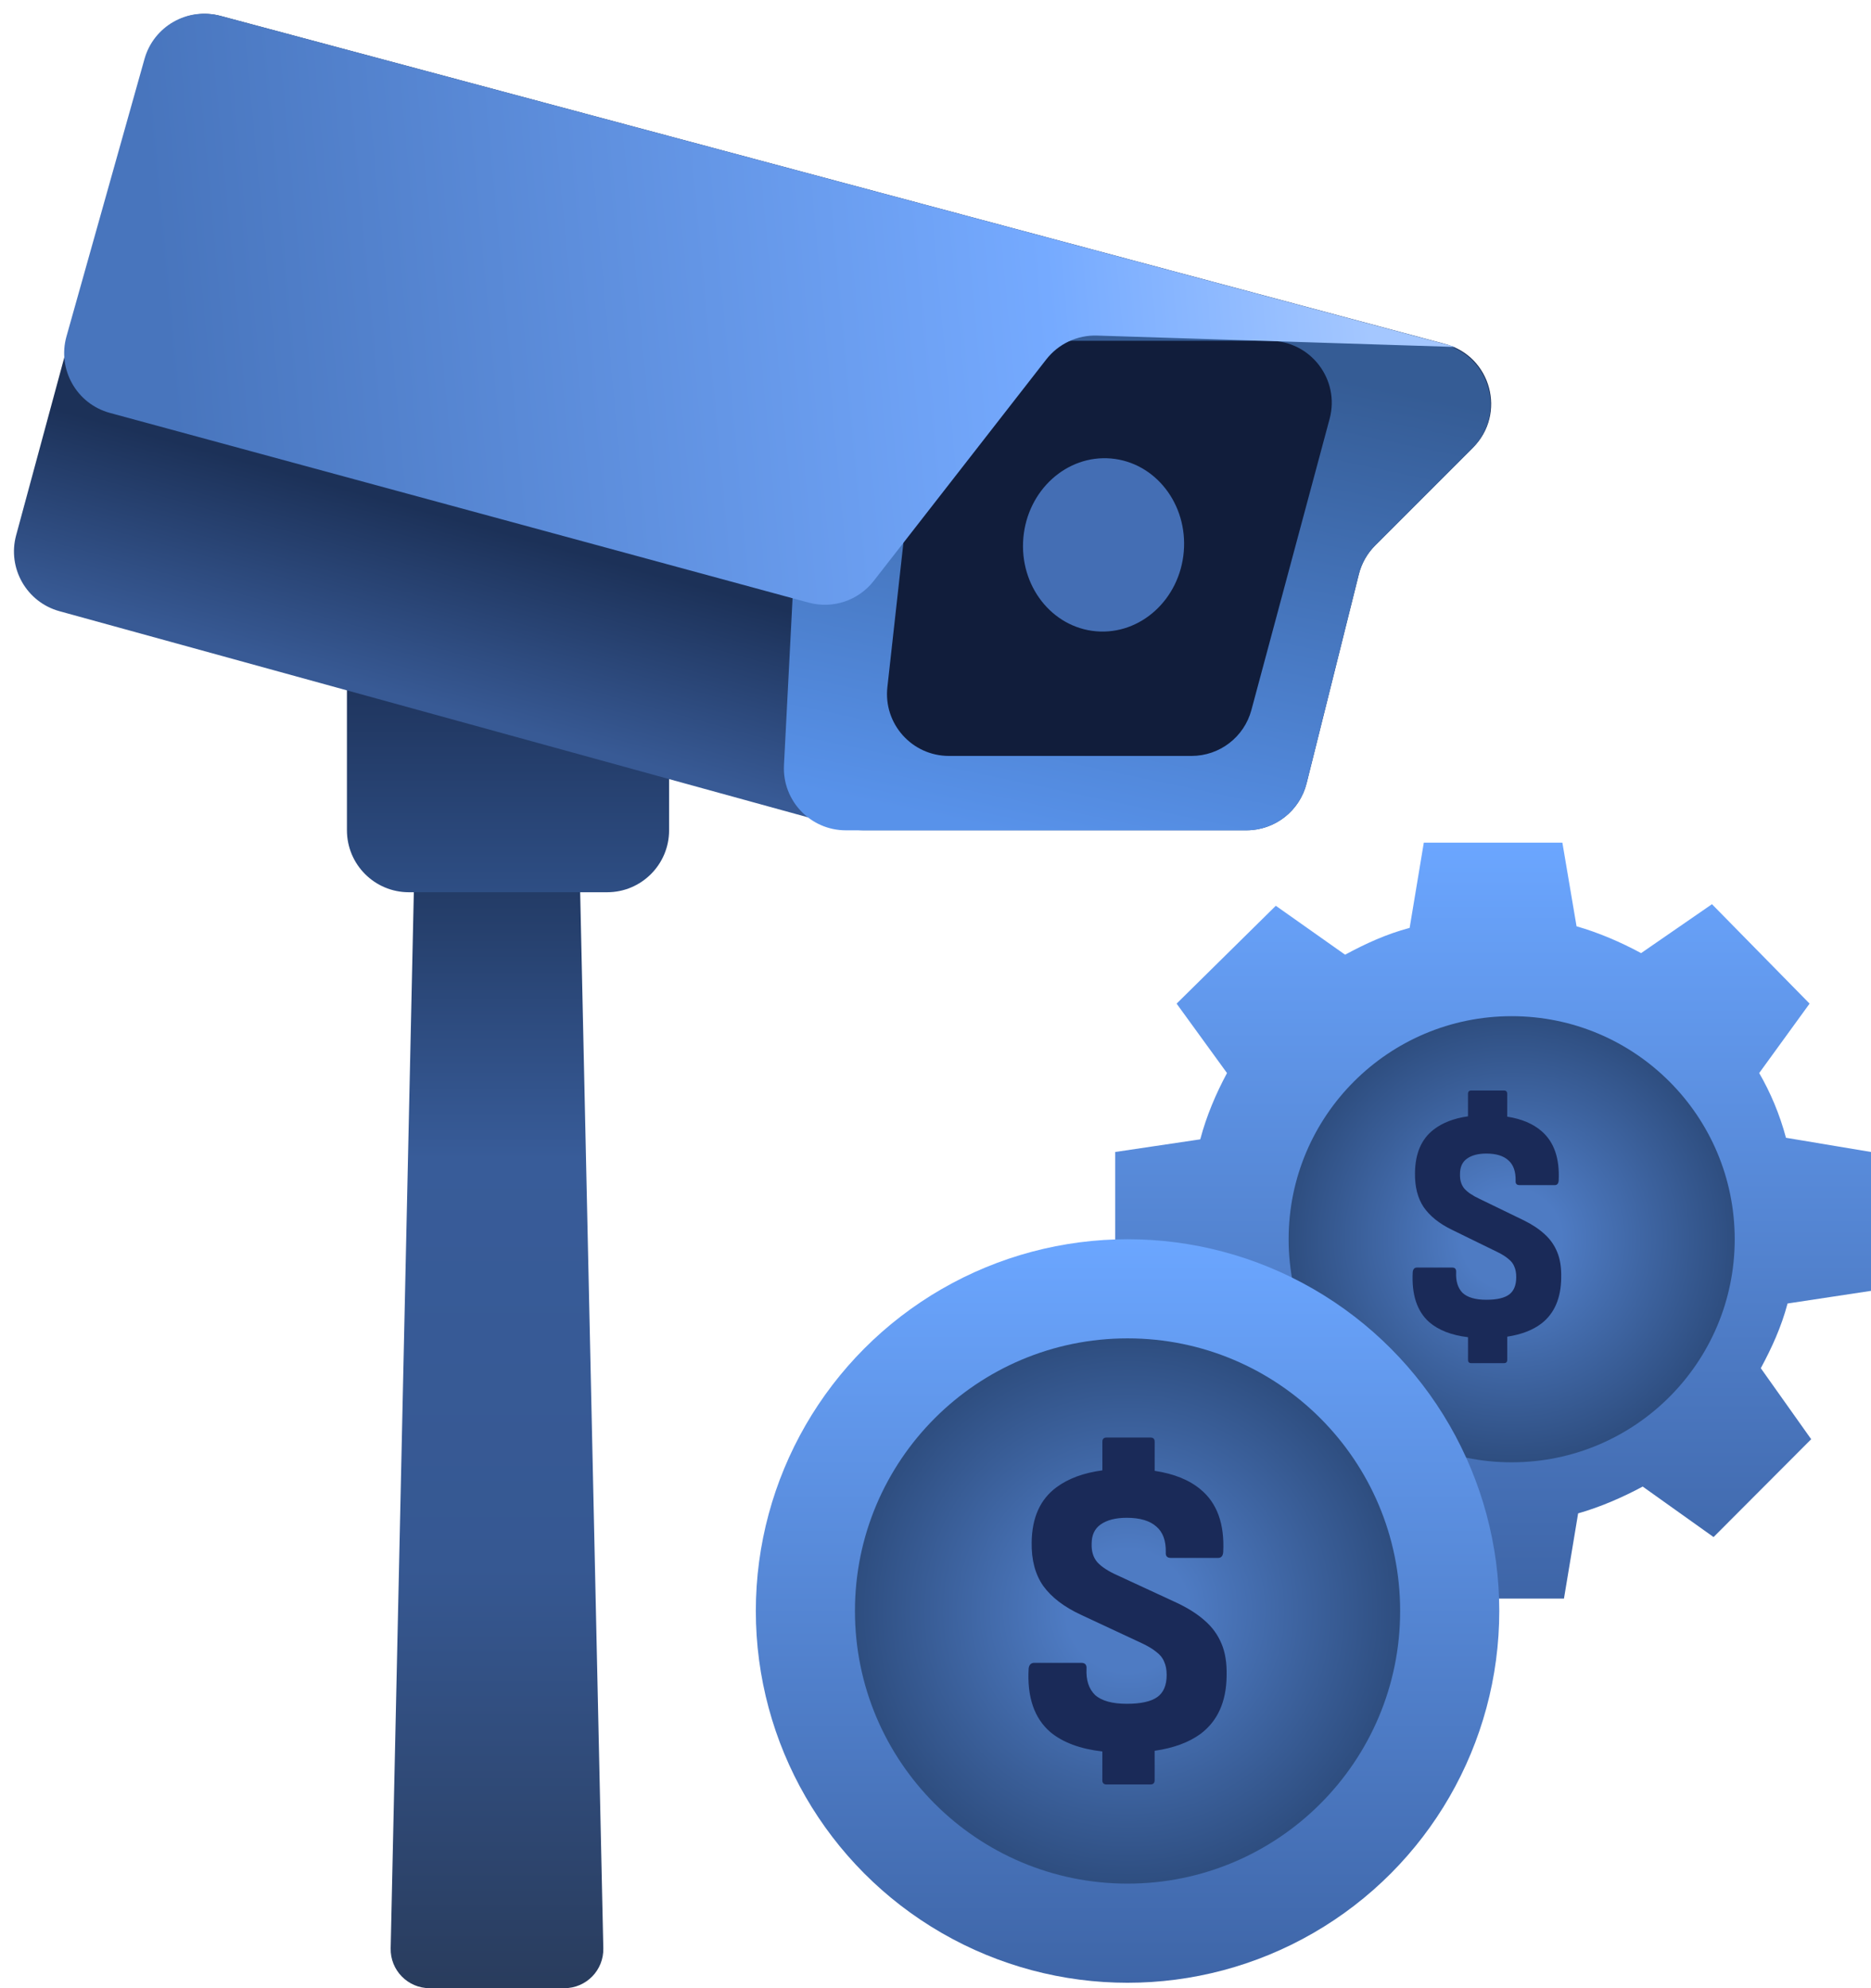 <svg fill="none" height="102" viewBox="0 0 96 102" width="96" xmlns="http://www.w3.org/2000/svg" xmlns:xlink="http://www.w3.org/1999/xlink"><filter id="a" color-interpolation-filters="sRGB" filterUnits="userSpaceOnUse" height="23.523" width="24.159" x="64.848" y="51.497"><feFlood flood-opacity="0" result="BackgroundImageFix"/><feBlend in="SourceGraphic" in2="BackgroundImageFix" mode="normal" result="shape"/><feColorMatrix in="SourceAlpha" result="hardAlpha" type="matrix" values="0 0 0 0 0 0 0 0 0 0 0 0 0 0 0 0 0 0 127 0"/><feMorphology in="SourceAlpha" operator="erode" radius="0.636" result="effect1_innerShadow_1868_725"/><feOffset dx="1.272" dy=".636"/><feGaussianBlur stdDeviation=".636"/><feComposite in2="hardAlpha" k2="-1" k3="1" operator="arithmetic"/><feColorMatrix type="matrix" values="0 0 0 0 0 0 0 0 0 0 0 0 0 0 0 0 0 0 0.13 0"/><feBlend in2="shape" mode="normal" result="effect1_innerShadow_1868_725"/></filter><filter id="b" color-interpolation-filters="sRGB" filterUnits="userSpaceOnUse" height="13.986" width="7.629" x="72.477" y="55.947"><feFlood flood-opacity="0" result="BackgroundImageFix"/><feBlend in="SourceGraphic" in2="BackgroundImageFix" mode="normal" result="shape"/><feColorMatrix in="SourceAlpha" result="hardAlpha" type="matrix" values="0 0 0 0 0 0 0 0 0 0 0 0 0 0 0 0 0 0 127 0"/><feOffset/><feGaussianBlur stdDeviation=".636"/><feComposite in2="hardAlpha" k2="-1" k3="1" operator="arithmetic"/><feColorMatrix type="matrix" values="0 0 0 0 0 0 0 0 0 0 0 0 0 0 0 0 0 0 1 0"/><feBlend in2="shape" mode="normal" result="effect1_innerShadow_1868_725"/></filter><filter id="c" color-interpolation-filters="sRGB" filterUnits="userSpaceOnUse" height="17.802" width="10.172" x="52.768" y="73.748"><feFlood flood-opacity="0" result="BackgroundImageFix"/><feBlend in="SourceGraphic" in2="BackgroundImageFix" mode="normal" result="shape"/><feColorMatrix in="SourceAlpha" result="hardAlpha" type="matrix" values="0 0 0 0 0 0 0 0 0 0 0 0 0 0 0 0 0 0 127 0"/><feOffset/><feGaussianBlur stdDeviation=".636"/><feComposite in2="hardAlpha" k2="-1" k3="1" operator="arithmetic"/><feColorMatrix type="matrix" values="0 0 0 0 0 0 0 0 0 0 0 0 0 0 0 0 0 0 1 0"/><feBlend in2="shape" mode="normal" result="effect1_innerShadow_1868_725"/></filter><linearGradient id="d"><stop offset="0" stop-color="#6ba6ff"/><stop offset="1" stop-color="#3e65a7"/></linearGradient><linearGradient id="e" gradientUnits="userSpaceOnUse" x1="76.609" x2="76.609" xlink:href="#d" y1="43.231" y2="82.013"/><linearGradient id="f"><stop offset=".17" stop-color="#4e7bc3"/><stop offset="1" stop-color="#213b64"/></linearGradient><radialGradient id="g" cx="0" cy="0" gradientTransform="matrix(-7.629 -13.033 13.033 -7.629 76.291 62.941)" gradientUnits="userSpaceOnUse" r="1" xlink:href="#f"/><linearGradient id="h" gradientUnits="userSpaceOnUse" x1="57.854" x2="57.854" xlink:href="#d" y1="63.576" y2="101.722"/><radialGradient id="i" cx="0" cy="0" gradientTransform="matrix(-9.324 -15.929 15.929 -9.324 57.854 82.649)" gradientUnits="userSpaceOnUse" r="1" xlink:href="#f"/><linearGradient id="j" gradientUnits="userSpaceOnUse" x1="25.5" x2="25.5" y1="43" y2="102"><stop offset="0" stop-color="#1f355c"/><stop offset=".279" stop-color="#385c99"/><stop offset=".635" stop-color="#365892"/><stop offset="1" stop-color="#293c5d"/></linearGradient><linearGradient id="k" gradientUnits="userSpaceOnUse" x1="26.066" x2="26.066" y1="34.331" y2="45.775"><stop offset="0" stop-color="#1e335b"/><stop offset="1" stop-color="#2e4e84"/></linearGradient><linearGradient id="l" gradientUnits="userSpaceOnUse" x1="16.53" x2="19.073" y1="34.649" y2="25.43"><stop offset="0" stop-color="#385a95"/><stop offset="1" stop-color="#1c3158"/></linearGradient><linearGradient id="m" gradientUnits="userSpaceOnUse" x1="51.179" x2="56.583" y1="42.597" y2="16.848"><stop offset="0" stop-color="#5892ea"/><stop offset="1" stop-color="#355c95"/></linearGradient><linearGradient id="n" gradientUnits="userSpaceOnUse" x1="69.934" x2="8.583" y1="13.033" y2="18.755"><stop offset="0" stop-color="#a4c7ff"/><stop offset=".264" stop-color="#75aaff"/><stop offset="1" stop-color="#4875bd"/></linearGradient><path d="m96 66.225v-7.125l-4.363-.729c-.323-1.214-.808-2.348-1.374-3.32l2.586-3.562-5.009-5.101-3.636 2.51c-1.05-.567-2.181-1.052-3.312-1.376l-.727-4.291h-7.11l-.727 4.372c-1.212.324-2.262.81-3.312 1.376l-3.555-2.51-5.09 5.02 2.586 3.562c-.566 1.053-1.05 2.186-1.373 3.401l-4.363.648v7.125l4.363.729c.323 1.214.808 2.267 1.373 3.32l-2.586 3.643 5.009 5.02 3.636-2.591c1.05.567 2.182 1.052 3.393 1.376l.727 4.291h7.11l.727-4.372c1.131-.324 2.262-.81 3.313-1.376l3.636 2.591 5.009-5.02-2.585-3.643c.566-1.053 1.05-2.105 1.373-3.32zm-19.391 3.886c-4.121 0-7.433-3.32-7.433-7.449s3.393-7.449 7.433-7.449 7.433 3.32 7.433 7.449-3.313 7.449-7.433 7.449z" fill="url(#e)"/><g filter="url(#a)"><circle cx="76.291" cy="62.941" fill="url(#g)" r="11.444"/></g><g filter="url(#b)"><path d="m77.334 57.29v-1.174c0-.112-.055-.169-.165-.169h-1.682c-.11 0-.165.056-.165.169v1.155c-.72.101-1.308.328-1.764.681-.627.483-.945 1.224-.956 2.224-.011.708.137 1.292.445 1.753.319.461.802.848 1.451 1.163l2.342 1.146c.231.112.418.23.561.354.143.112.242.241.297.388.066.146.099.326.099.539 0 .416-.121.713-.363.893-.242.18-.632.27-1.171.27-.561 0-.967-.118-1.22-.354-.242-.247-.352-.601-.33-1.062.011-.157-.055-.236-.198-.236h-1.814c-.121 0-.192.073-.214.219-.066 1.157.214 2.017.841 2.578.481.415 1.146.674 1.995.776v1.162c0 .112.055.169.165.169h1.682c.11 0 .165-.056.165-.169v-1.19c.728-.11 1.316-.337 1.764-.681.66-.517.995-1.298 1.006-2.342.011-.517-.055-.949-.198-1.298-.143-.359-.357-.668-.643-.927-.275-.258-.627-.494-1.055-.708l-2.292-1.112c-.363-.169-.627-.348-.791-.539-.154-.191-.225-.438-.214-.742 0-.348.116-.607.346-.775.242-.18.577-.27 1.006-.27.506 0 .885.118 1.138.354.253.225.374.573.363 1.045-.011.146.055.219.198.219h1.814c.121 0 .187-.079.198-.236.055-1.135-.236-1.977-.874-2.528-.433-.381-1.021-.63-1.764-.747z" fill="#1a2a58"/></g><circle cx="57.854" cy="82.649" fill="url(#h)" r="19.073"/><path d="m71.841 82.649c0 7.725-6.262 13.987-13.987 13.987s-13.987-6.262-13.987-13.987c0-7.725 6.262-13.987 13.987-13.987s13.987 6.262 13.987 13.987z" fill="url(#i)"/><path d="m21.251 44.956c.024-1.087.912-1.956 2-1.956h4.499c1.087 0 1.976.869 2 1.956l1.206 55c.025 1.122-.878 2.044-2 2.044h-6.911c-1.122 0-2.024-.922-2-2.044z" fill="url(#j)"/><path d="m17.801 34.331h16.53v8.265c0 1.756-1.423 3.179-3.179 3.179h-10.172c-1.756 0-3.179-1.423-3.179-3.179z" fill="url(#k)"/><path d="m43.453 42.482-40.401-11.125c-1.688-.465-2.682-2.206-2.224-3.896l6.609-24.401c.458-1.691 2.198-2.693 3.891-2.24l62.824 16.828c2.364.633 3.156 3.588 1.425 5.318l-5.02 5.02c-.407.407-.696.918-.836 1.477l-2.681 10.725c-.354 1.415-1.625 2.408-3.084 2.408h-19.658c-.285 0-.569-.038-.844-.114z" fill="url(#l)"/><path d="m40.225 39.254.481-9.338c.043-.837.415-1.623 1.035-2.187l14.521-13.217c.795-.724 1.902-.997 2.942-.725l14.898 3.886c2.377.62 3.182 3.587 1.445 5.324l-4.991 4.991c-.407.407-.696.918-.836 1.477l-2.681 10.725c-.354 1.415-1.625 2.408-3.084 2.408h-20.555c-1.82 0-3.268-1.525-3.175-3.342z" fill="url(#m)"/><path d="m45.531 35.252.879-7.914 1.409-7.279c.289-1.495 1.598-2.575 3.121-2.575h14.212c2.091 0 3.612 1.984 3.07 4.004l-4.014 14.94c-.373 1.389-1.632 2.354-3.07 2.354h-12.448c-1.895 0-3.369-1.647-3.159-3.53z" fill="#111d3b"/><path d="m41.49 30.916-35.851-9.732c-1.705-.463-2.706-2.228-2.227-3.928l4.003-14.234c.471-1.675 2.202-2.66 3.883-2.21l63.404 16.989-18.411-.585c-1.015-.032-1.984.422-2.608 1.224l-8.852 11.362c-.787 1.01-2.104 1.45-3.34 1.114z" fill="url(#n)"/><ellipse cx="56.633" cy="27.974" fill="#446eb4" rx="4.132" ry="4.45" transform="matrix(.996 .086 -.086 .996 2.622 -4.778)"/><g filter="url(#c)"><path d="m59.245 75.457v-1.494c0-.143-.073-.214-.22-.214h-2.243c-.146 0-.22.071-.22.214v1.471c-.96.128-1.745.417-2.353.867-.836.615-1.261 1.558-1.275 2.831-.015.901.183 1.644.594 2.231.425.586 1.07 1.079 1.935 1.48l3.122 1.458c.308.143.557.293.748.45.191.143.323.307.396.493.088.186.132.415.132.686 0 .529-.161.908-.484 1.137-.323.229-.843.343-1.561.343-.748 0-1.29-.15-1.627-.45-.323-.315-.469-.765-.44-1.351.015-.2-.073-.3-.264-.3h-2.419c-.161 0-.257.093-.286.279-.088 1.473.286 2.567 1.121 3.281.641.528 1.528.857 2.66.987v1.479c0 .143.073.214.22.214h2.243c.147 0 .22-.071.22-.214v-1.514c.971-.14 1.755-.429 2.353-.866.879-.658 1.327-1.651 1.341-2.981.015-.658-.073-1.208-.264-1.651-.191-.458-.476-.851-.858-1.18-.366-.329-.836-.629-1.407-.901l-3.056-1.415c-.484-.214-.836-.443-1.055-.686-.205-.243-.3-.558-.286-.944 0-.443.154-.772.462-.987.323-.229.77-.343 1.341-.343.674 0 1.18.15 1.517.45.337.286.498.729.484 1.33-.015.186.073.279.264.279h2.419c.161 0 .249-.1.264-.3.073-1.444-.315-2.517-1.165-3.217-.578-.484-1.362-.801-2.353-.951z" fill="#1a2a58"/></g></svg>